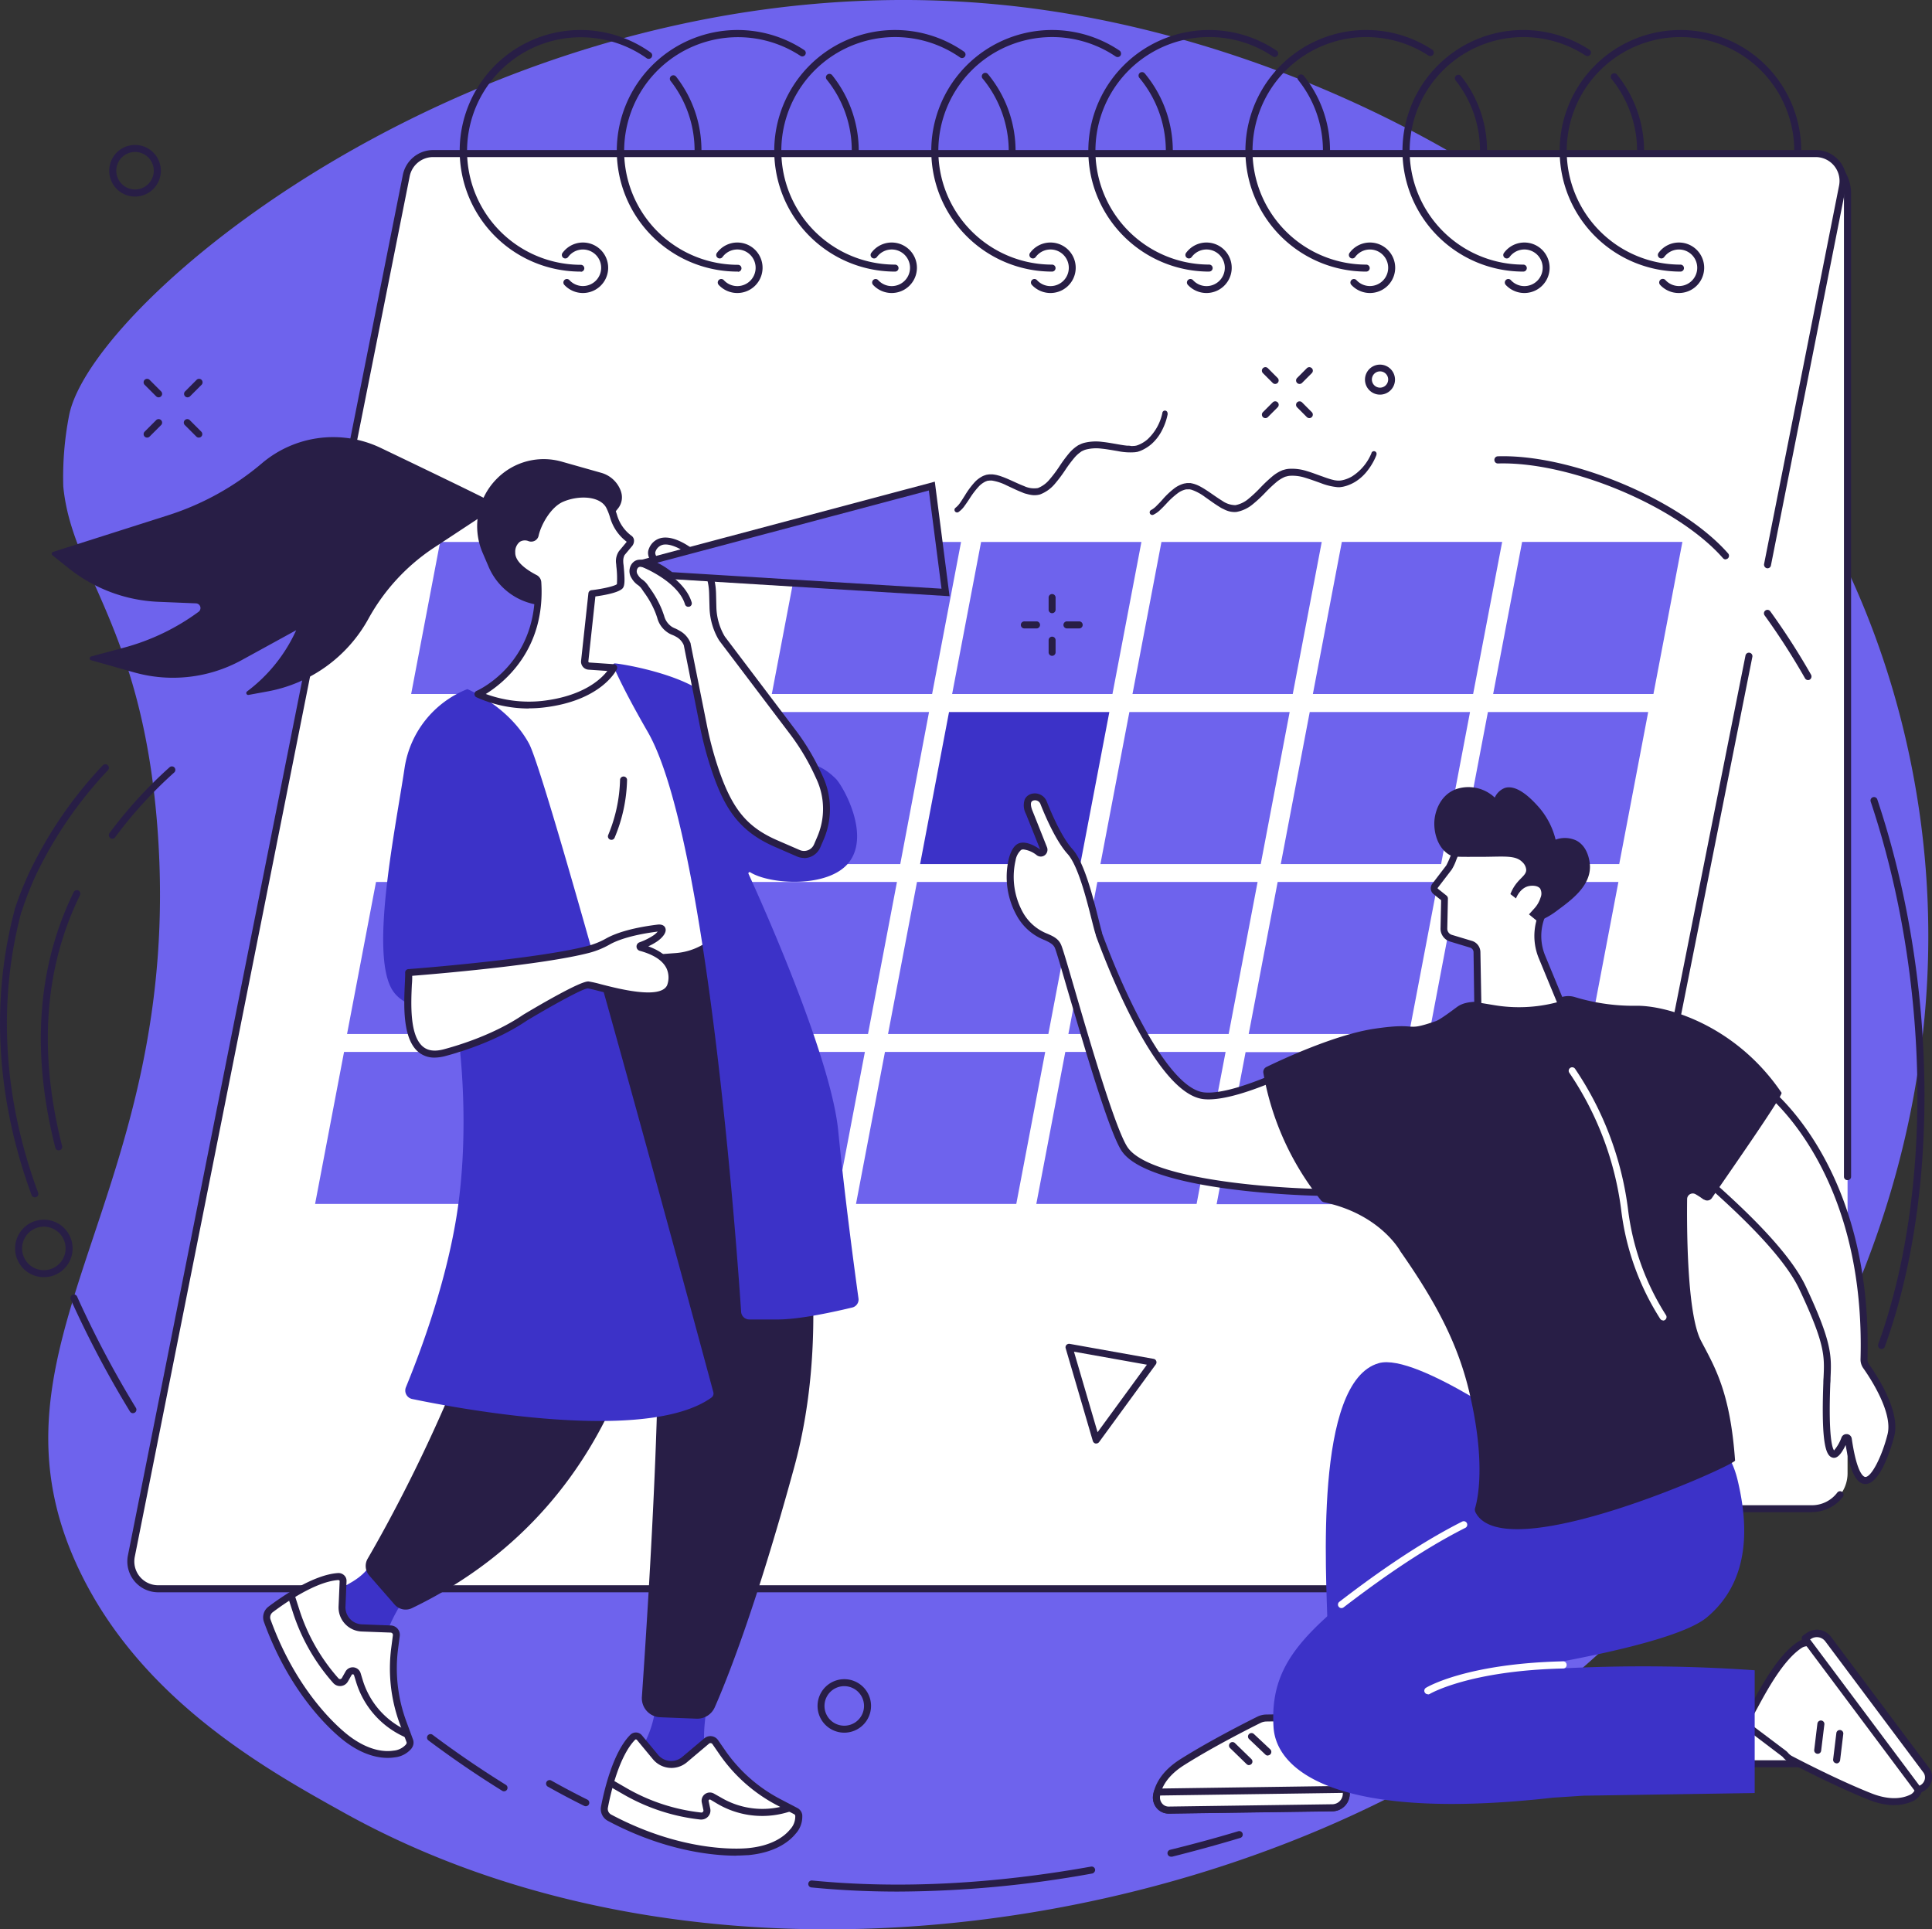 <svg xmlns="http://www.w3.org/2000/svg" viewBox="0 0 515.05 514.31"><rect x="0" y="0" width="515.05" height="514.31" fill="#333333" stroke="none"/><defs><style>.cls-1{fill:#6e63ed;}.cls-2{fill:#fff;}.cls-3{fill:#281e46;}.cls-4{fill:#b8a6ff;}.cls-5{fill:#3c32c8;}</style></defs><title>Element 80</title><g id="Ebene_2" data-name="Ebene 2"><g id="Ebene_1-2" data-name="Ebene 1"><path class="cls-1" d="M21.12,418.54C37.64,453.16,71,471.71,91.68,483.21c89.41,49.71,211.75,35.48,293.32-12,80.51-46.86,151.14-157,122.62-276C479,75.85,364.93,15.13,278.43,2.68c-137.36-19.77-253.5,75.21-260,108a86,86,0,0,0-1.56,19c2.28,23.59,21.08,37.48,25.12,91.24C49.38,319.8-7.86,357.8,21.12,418.54"/><path class="cls-2" d="M420,402.19h63.09a9.45,9.45,0,0,0,9.45-9.46V51.57A10.54,10.54,0,0,0,482,41H322.11L420,402.19"/><path class="cls-3" d="M492.5,314.6a.92.92,0,0,1-.92-.92V51.57A9.63,9.63,0,0,0,482,42H322.11a.93.93,0,0,1,0-1.86H482a11.49,11.49,0,0,1,11.48,11.48V313.68a.93.93,0,0,1-.94.92"/><path class="cls-2" d="M420,402.19h63.09a9.46,9.46,0,0,0,7.51-3.71L420,402.19"/><path class="cls-3" d="M483,403.12H420a.93.93,0,0,1,0-1.86H483a8.47,8.47,0,0,0,6.78-3.35A.93.93,0,0,1,491.3,399a10.32,10.32,0,0,1-8.26,4.08"/><path class="cls-2" d="M466.25,174.94,417.92,417.67a7.29,7.29,0,0,1-7.15,5.87H42.17a7.29,7.29,0,0,1-7.15-8.7l73.29-368a7.28,7.28,0,0,1,7.15-5.88h368.6a7.29,7.29,0,0,1,7.14,8.7l-20,100.93-4.93,24.39"/><path class="cls-3" d="M410.76,424.47H42.17a8.23,8.23,0,0,1-8.07-9.82l73.29-368A8.25,8.25,0,0,1,115.45,40h368.6a8.2,8.2,0,0,1,8.06,9.82l-20,100.92a.93.93,0,0,1-1.1.74,1,1,0,0,1-.73-1.1l20-100.92a6.36,6.36,0,0,0-6.24-7.59H115.45A6.37,6.37,0,0,0,109.22,47L35.93,415a6.35,6.35,0,0,0,6.24,7.59H410.76a6.36,6.36,0,0,0,6.24-5.12l48.33-242.73a.93.93,0,0,1,1.83.36L418.83,417.85a8.24,8.24,0,0,1-8.07,6.62"/><path class="cls-1" d="M92.52,275.64l7.72-40.53H143l-7.72,40.53H92.52"/><path class="cls-2" d="M140.6,275.64l7.71-40.53h42.74l-7.72,40.53H140.6"/><path class="cls-1" d="M188.67,275.64l7.71-40.53h42.74l-7.72,40.53H188.67"/><path class="cls-1" d="M236.74,275.64l7.72-40.53h42.73l-7.71,40.53H236.74"/><path class="cls-1" d="M284.82,275.64l7.72-40.53h42.72l-7.71,40.53H284.82"/><path class="cls-1" d="M332.89,275.64l7.72-40.53h42.73l-7.72,40.53H332.89"/><path class="cls-1" d="M381,275.64l7.71-40.53h42.74l-7.72,40.53H381"/><path class="cls-1" d="M84,320.94l7.72-40.52h42.73l-7.71,40.52H84"/><path class="cls-4" d="M132.05,320.94l7.71-40.52H182.5l-7.72,40.52H132.05"/><path class="cls-1" d="M180.12,320.94l7.72-40.52h42.73l-7.72,40.52H180.12"/><path class="cls-1" d="M228.2,320.94l7.72-40.52h42.72l-7.71,40.52H228.2"/><path class="cls-1" d="M276.27,320.94,284,280.42h42.73L319,320.94H276.27"/><path class="cls-1" d="M324.34,321l7.72-40.53H374.8L367.08,321H324.34"/><path class="cls-4" d="M372.42,321l7.71-40.53h42.74L415.15,321H372.42"/><path class="cls-1" d="M109.61,185l7.72-40.53h42.73L152.35,185H109.61"/><path class="cls-2" d="M157.71,185l7.72-40.53h42.73L200.44,185H157.71"/><path class="cls-1" d="M205.76,185l7.72-40.53h42.73L248.49,185H205.76"/><path class="cls-1" d="M253.83,185l7.72-40.53h42.74L296.57,185H253.83"/><path class="cls-1" d="M301.91,185l7.72-40.53h42.73L344.64,185H301.91"/><path class="cls-1" d="M350,185l7.72-40.54h42.74L392.72,185H350"/><path class="cls-1" d="M398.06,185l7.72-40.54h42.73L440.79,185H398.06"/><path class="cls-2" d="M101.07,230.34l7.72-40.53h42.72l-7.71,40.53H101.07"/><path class="cls-2" d="M149.14,230.34l7.72-40.53h42.73l-7.72,40.53H149.14"/><path class="cls-1" d="M197.22,230.34l7.71-40.53h42.74L240,230.34H197.22"/><path class="cls-5" d="M245.29,230.34,253,189.81h42.74L288,230.34H245.29"/><path class="cls-1" d="M293.36,230.34l7.72-40.53h42.73l-7.71,40.53H293.36"/><path class="cls-1" d="M388.94,230.34l7.72-40.53h42.73l-7.72,40.53H388.94"/><path class="cls-1" d="M341.44,230.34l7.72-40.53h42.73l-7.71,40.53H341.44"/><path class="cls-3" d="M186.09,41.14a.93.93,0,0,1-.92-.93,30.07,30.07,0,0,0-6.4-18.64.93.93,0,0,1,1.47-1.14A31.86,31.86,0,0,1,187,40.21a.94.94,0,0,1-.94.93"/><path class="cls-3" d="M154.84,72.4A32.2,32.2,0,1,1,173.47,14a.93.93,0,0,1-1.08,1.52,30.33,30.33,0,1,0-17.55,55.07.93.93,0,0,1,0,1.86"/><path class="cls-3" d="M228,41.14a.93.93,0,0,1-.93-.93,30,30,0,0,0-6.68-19,.93.93,0,0,1,1.45-1.17,32.31,32.31,0,0,1,7.09,20.16.93.93,0,0,1-.93.93"/><path class="cls-3" d="M196.71,72.4a32.2,32.2,0,1,1,17.77-59,.93.93,0,0,1-1,1.55,30.34,30.34,0,1,0-16.74,55.64.93.93,0,0,1,0,1.86"/><path class="cls-3" d="M269.85,41.14a.93.93,0,0,1-.93-.93A30.46,30.46,0,0,0,262,21a.93.93,0,1,1,1.43-1.18,32.2,32.2,0,0,1,7.31,20.43.93.93,0,0,1-.93.93"/><path class="cls-3" d="M238.59,72.4A32.2,32.2,0,1,1,257,13.77a.94.94,0,0,1,.23,1.3.92.92,0,0,1-1.29.24,30.33,30.33,0,1,0-17.33,55.23.93.93,0,1,1,0,1.86"/><path class="cls-3" d="M311.73,41.13a.93.93,0,0,1-.93-.93,30.39,30.39,0,0,0-7.06-19.45.93.93,0,1,1,1.43-1.19,32.23,32.23,0,0,1,7.49,20.64.93.93,0,0,1-.93.93"/><path class="cls-3" d="M280.47,72.4a32.2,32.2,0,1,1,18-58.9,1,1,0,0,1,.25,1.3.93.93,0,0,1-1.3.25,30.33,30.33,0,1,0-16.95,55.49.93.93,0,1,1,0,1.86"/><path class="cls-3" d="M353.6,41.13a.92.92,0,0,1-.92-.92,30,30,0,0,0-6.57-18.85.93.93,0,1,1,1.46-1.16,31.85,31.85,0,0,1,7,20,.93.93,0,0,1-.94.92"/><path class="cls-3" d="M322.35,72.4a32.2,32.2,0,1,1,17.94-58.93A.93.93,0,1,1,339.24,15a30.33,30.33,0,1,0-16.89,55.53.93.93,0,1,1,0,1.86"/><path class="cls-3" d="M395.48,41.13a.93.93,0,0,1-.93-.92,30,30,0,0,0-6.5-18.77.93.93,0,0,1,.16-1.31.92.92,0,0,1,1.3.16,31.83,31.83,0,0,1,6.91,19.92.93.93,0,0,1-.94.92"/><path class="cls-3" d="M364.22,72.4a32.2,32.2,0,1,1,17.6-59.16.93.93,0,0,1,.26,1.28.91.91,0,0,1-1.28.28,30.33,30.33,0,1,0-16.58,55.74.93.93,0,1,1,0,1.86"/><path class="cls-3" d="M437.36,41.14a.93.93,0,0,1-.93-.93,30.37,30.37,0,0,0-6.82-19.16.93.93,0,0,1,1.45-1.18,32.31,32.31,0,0,1,7.23,20.34.93.93,0,0,1-.93.93"/><path class="cls-3" d="M406.1,72.4a32.2,32.2,0,1,1,17.53-59.2.93.93,0,1,1-1,1.56A30.33,30.33,0,1,0,406.1,70.54a.93.93,0,1,1,0,1.86"/><path class="cls-3" d="M448,72.4a32.2,32.2,0,1,1,32.19-32.2.93.93,0,0,1-1.86,0A30.33,30.33,0,1,0,448,70.54a.93.93,0,1,1,0,1.86"/><path class="cls-3" d="M155.44,78.11a6.76,6.76,0,0,1-5-2.17.93.93,0,0,1,.06-1.32.92.92,0,0,1,1.31.06,4.87,4.87,0,1,0-.35-6.17.93.93,0,0,1-1.3.21.94.94,0,0,1-.2-1.3,6.73,6.73,0,1,1,5.44,10.69"/><path class="cls-3" d="M196.59,78.11a6.77,6.77,0,0,1-5-2.17.94.94,0,0,1,.06-1.32.92.92,0,0,1,1.31.06,4.88,4.88,0,1,0-.34-6.17.93.93,0,0,1-1.3.21.92.92,0,0,1-.2-1.3,6.73,6.73,0,1,1,5.43,10.69"/><path class="cls-3" d="M237.75,78.11a6.76,6.76,0,0,1-5-2.17.93.93,0,1,1,1.37-1.26,4.88,4.88,0,1,0-.34-6.17.93.93,0,1,1-1.51-1.09,6.73,6.73,0,1,1,5.44,10.69"/><path class="cls-3" d="M280.08,78.11a6.76,6.76,0,0,1-5-2.17.94.94,0,0,1,.06-1.32.92.92,0,0,1,1.31.06,4.88,4.88,0,1,0-.34-6.17.93.93,0,1,1-1.51-1.09,6.73,6.73,0,1,1,5.44,10.69"/><path class="cls-3" d="M321.67,78.11a6.76,6.76,0,0,1-5-2.17.93.93,0,0,1,.06-1.32.92.92,0,0,1,1.31.06,4.88,4.88,0,1,0-.34-6.17.93.93,0,0,1-1.51-1.09,6.73,6.73,0,1,1,5.44,10.69"/><path class="cls-3" d="M365.25,78.11a6.76,6.76,0,0,1-5-2.17.93.93,0,1,1,1.37-1.26,4.87,4.87,0,1,0-.35-6.17.93.93,0,0,1-1.3.21.94.94,0,0,1-.2-1.3,6.73,6.73,0,1,1,5.44,10.69"/><path class="cls-3" d="M406.41,78.11a6.78,6.78,0,0,1-5-2.17.94.94,0,0,1,.06-1.32.92.92,0,0,1,1.31.06,4.88,4.88,0,1,0-.34-6.17.93.93,0,0,1-1.3.21.92.92,0,0,1-.2-1.3,6.73,6.73,0,1,1,5.44,10.69"/><path class="cls-3" d="M447.56,78.11a6.73,6.73,0,0,1-5-2.18A.93.93,0,1,1,444,74.67a4.87,4.87,0,1,0-.34-6.16.93.93,0,0,1-1.51-1.1,6.73,6.73,0,1,1,5.44,10.7"/><path class="cls-5" d="M189,452.39s-3.27,13.3.51,19.44l1.08,2.55-21.78-4.85,1.46-2.22a27.94,27.94,0,0,0,4.56-13L189,452.39"/><path class="cls-2" d="M190.67,464.41l1.93,2.8a41.76,41.76,0,0,0,14.93,13.2l4.59,2.4a1.5,1.5,0,0,1,.79,1.15l0,.25c.32,2.77-3.53,8.51-13.6,9.4-6.23.54-20.52-.38-36.83-9.05a2.67,2.67,0,0,1-1.37-2.85c.8-4.18,3.1-14.1,7.53-18.6a1.17,1.17,0,0,1,1.75.06l4.31,5.19a5.47,5.47,0,0,0,7.72.71l5.93-5a1.56,1.56,0,0,1,2.29.31"/><path class="cls-3" d="M169.53,463.68a.27.27,0,0,0-.2.08c-4.26,4.34-6.51,14.12-7.27,18.12a1.72,1.72,0,0,0,.89,1.85c18.64,9.91,33.52,9.2,36.31,8.95,6.83-.6,10.06-3.39,11.37-5a5,5,0,0,0,1.38-3.37l0-.24a.57.57,0,0,0-.29-.44l-4.59-2.4a42.8,42.8,0,0,1-15.27-13.49l-1.93-2.8a.6.6,0,0,0-.43-.26.56.56,0,0,0-.49.14l-5.93,5a6.41,6.41,0,0,1-9-.83l-4.31-5.2a.21.21,0,0,0-.17-.08Zm26.77,31c-6,0-18.91-1.13-34.23-9.27a3.57,3.57,0,0,1-1.84-3.84c.8-4.18,3.15-14.39,7.77-19.08a2.13,2.13,0,0,1,1.61-.65,2.1,2.1,0,0,1,1.52.76l4.31,5.2a4.55,4.55,0,0,0,6.41.58l5.94-5a2.53,2.53,0,0,1,1.93-.55,2.48,2.48,0,0,1,1.71,1.05l1.94,2.8A40.78,40.78,0,0,0,208,479.58l4.59,2.4a2.45,2.45,0,0,1,1.29,1.87l0,.25a6.73,6.73,0,0,1-1.79,4.75c-1.5,1.84-5.13,5-12.65,5.69-.57,0-1.63.11-3.12.11"/><path class="cls-3" d="M187,485.05l-.26,0A52.44,52.44,0,0,1,166,478.22l-3.56-2.05a1,1,0,0,1-.35-1.28.93.93,0,0,1,1.28-.34l3.56,2.06a50.84,50.84,0,0,0,20,6.57.51.51,0,0,0,.46-.18.53.53,0,0,0,.13-.49l-.43-2a2.2,2.2,0,0,1,3.28-2.36l1.78,1A21.72,21.72,0,0,0,209,481.44l1.12-.32a.93.93,0,1,1,.51,1.79l-1.12.32a23.62,23.62,0,0,1-18.31-2.41l-1.78-1.06a.34.34,0,0,0-.37,0,.35.35,0,0,0-.14.36l.43,2a2.37,2.37,0,0,1-.57,2.13,2.43,2.43,0,0,1-1.79.8"/><path class="cls-5" d="M111.09,421.74s-8.8,10.51-8.59,17.73l-.3,2.77L85.81,425.7l2.45-.85c3.94-2.4,8-3.74,10.46-7.67l12.37,4.56"/><path class="cls-2" d="M105.64,436l-.43,3.37a41.5,41.5,0,0,0,2.22,19.81l1.79,4.85a1.48,1.48,0,0,1-.18,1.38l-.15.2c-1.61,2.28-8.32,4-16.39-2.14-5-3.77-15-14-21.25-31.41a2.65,2.65,0,0,1,.89-3c3.4-2.56,11.75-8.38,18.06-8.76a1.19,1.19,0,0,1,1.26,1.22l-.29,6.75a5.47,5.47,0,0,0,5.26,5.7l7.73.29a1.56,1.56,0,0,1,1.48,1.77"/><path class="cls-3" d="M105.64,436h0Zm-15.37-14.8h0c-6.07.36-14.29,6.12-17.55,8.57a1.73,1.73,0,0,0-.58,2c7.19,19.85,18.71,29.3,20.95,31,5.47,4.14,9.73,4.23,11.78,3.91a5,5,0,0,0,3.29-1.57l.14-.2a.54.54,0,0,0,.07-.52l-1.79-4.85a42.68,42.68,0,0,1-2.28-20.25l.44-3.37a.67.67,0,0,0-.14-.49.64.64,0,0,0-.46-.22l-7.73-.29a6.42,6.42,0,0,1-6.15-6.68l.29-6.75a.24.24,0,0,0-.07-.17A.26.26,0,0,0,90.27,421.24Zm13.08,47.41c-2.63,0-6.65-.79-11.41-4.4-2.31-1.74-14.2-11.49-21.57-31.83a3.57,3.57,0,0,1,1.21-4.09c3.39-2.56,12-8.56,18.56-8.95a2.15,2.15,0,0,1,1.62.61,2,2,0,0,1,.62,1.58l-.28,6.75a4.54,4.54,0,0,0,4.36,4.73l7.74.3a2.49,2.49,0,0,1,2.37,2.8l-.44,3.38a40.76,40.76,0,0,0,2.18,19.36l1.79,4.86a2.45,2.45,0,0,1-.3,2.24l-.14.21a6.74,6.74,0,0,1-4.53,2.32,11.1,11.1,0,0,1-1.78.13"/><path class="cls-3" d="M108.45,463.23a.86.86,0,0,1-.41-.1l-1.05-.51a23.59,23.59,0,0,1-12-14.06l-.61-2a.35.35,0,0,0-.63-.07l-1,1.76a2.42,2.42,0,0,1-3.91.4,52.69,52.69,0,0,1-10.79-18.93l-1.27-3.93a.94.94,0,0,1,.61-1.17.93.93,0,0,1,1.17.6l1.26,3.93a50.9,50.9,0,0,0,10.42,18.27.55.55,0,0,0,.47.18.56.56,0,0,0,.42-.27l1-1.77a2.2,2.2,0,0,1,4,.44l.61,2a21.69,21.69,0,0,0,11,12.95l1,.52a.92.92,0,0,1-.41,1.76"/><path class="cls-3" d="M137.47,254.59l57.59-3.78s34.46,75.2,16.66,140.35c-10.35,37.85-18.1,57-21.19,64a5.1,5.1,0,0,1-4.85,3l-9.68-.38a5.08,5.08,0,0,1-4.88-5.43c1.54-22.16,7.13-107.58,2.56-117.08,0,0-2.16,63.7-63.85,93.42a3.89,3.89,0,0,1-4.63-.95L98.44,420a3.88,3.88,0,0,1-.42-4.5c9-15.45,57.58-102.57,39.45-160.9"/><path class="cls-2" d="M120.07,189.43a32,32,0,0,1,13.09-5.89l8.27-2.62a59,59,0,0,1,45.4,4.06L213,224.13a3.81,3.81,0,0,1-2.85,5.91L199,231a3.73,3.73,0,0,0-3.39,4.18,16.88,16.88,0,0,1-15.52,18.89L109,259.27s-.22-66.4,11.11-69.84"/><path class="cls-3" d="M163,223.88a.91.91,0,0,1-.39-.08.93.93,0,0,1-.46-1.23,40.72,40.72,0,0,0,3.15-14.73.94.94,0,0,1,1.87,0,42,42,0,0,1-3.33,15.5.92.92,0,0,1-.84.54"/><path class="cls-5" d="M124.59,183.7a26.94,26.94,0,0,0-16.73,21c-2.42,16.19-9.16,48.56-3.5,58.82,4,7.21,16.19,4.85,17.53,11.06.66,3,3.54,26.77-.2,49.77C118.51,344,111,363,108.22,369.79a2.31,2.31,0,0,0,1.66,3.15c12.33,2.57,62.46,12,79.76-.36a1.35,1.35,0,0,0,.53-1.45c-3.46-12.87-44-163.31-49.12-172.86-5.4-10-16.46-14.57-16.46-14.57"/><path class="cls-5" d="M163.48,177.48a.46.46,0,0,1,.46-.63c3.45.32,19,3.25,24.92,8.94,23.87,22.86,25.89,13.76,34,21.85,1.73,1.72,9.31,14.77,3.45,22.26-5.44,6.93-21.11,5.89-26.29,2.64a.32.32,0,0,0-.47.4c3.47,7.61,22,48.8,23.92,68.58,1.79,18.2,4.53,38.35,5.39,44.59a2.19,2.19,0,0,1-1.65,2.44c-4.17,1-14.15,3.28-20.23,3.19l-7.2,0a2.18,2.18,0,0,1-2.2-2c-1.1-16.48-9-127-24.89-154.62-6.34-11-8.6-16.23-9.19-17.62"/><path class="cls-2" d="M175.37,247.37c2.1-.26,1.12,1.49-.63,2.73a18.36,18.36,0,0,1-4,2,.26.26,0,0,0,0,.49c11.27,3.07,7.85,10.51,7.85,10.51-2.73,5.62-19.34-.3-21.85-.52-1.95-.17-16.79,8.7-16.79,8.7-6.84,4.66-15.45,7.77-21.53,9.37-12.46,3.27-9.38-16.37-9.53-21.36,0,0,34.2-2.59,48-6.2a21.91,21.91,0,0,0,5.16-2.12c1.88-1.06,5.78-2.65,13.3-3.58"/><path class="cls-3" d="M175.37,247.37Zm-65.48,12.76c0,.66,0,1.44-.09,2.3-.23,5.12-.63,13.69,3,16.62,1.33,1.07,3.12,1.29,5.46.68,3.76-1,13.36-3.87,21.25-9.24,4.52-2.7,15.07-8.86,17.3-8.86h.09a29.87,29.87,0,0,1,3.27.74c4.74,1.22,15.83,4.08,17.66.31a5.87,5.87,0,0,0-.12-4.49c-1-2.11-3.4-3.7-7.14-4.72a1.19,1.19,0,0,1-.09-2.27,17.17,17.17,0,0,0,3.74-1.86,5.86,5.86,0,0,0,1.12-1c-7.5.94-11.24,2.55-12.8,3.44a22.8,22.8,0,0,1-5.39,2.21C144.52,257.28,115.39,259.7,109.89,260.13Zm6,21.8a6.58,6.58,0,0,1-4.29-1.44c-4.36-3.52-3.93-12.67-3.68-18.15.06-1.25.11-2.33.09-3a.93.93,0,0,1,.85-1c.35,0,34.28-2.63,47.79-6.17a20.68,20.68,0,0,0,4.94-2c2.07-1.16,6.12-2.75,13.64-3.68,1.49-.19,2,.49,2.14.9.46,1.16-.79,2.58-2.1,3.51a15.67,15.67,0,0,1-2.45,1.37c3.3,1.2,5.5,2.94,6.56,5.2a7.66,7.66,0,0,1,.11,6c-2.51,5.16-13.34,2.37-19.81.71-1.36-.35-2.53-.65-3-.69-1.24,0-9.23,4.39-16.23,8.58-8.08,5.5-17.92,8.44-21.77,9.46a11.39,11.39,0,0,1-2.82.4"/><path class="cls-2" d="M180.61,168.89a5.45,5.45,0,0,1,2.58,2.89l4.31,21.63a94.08,94.08,0,0,0,3.3,12.27c3.41,9.86,7.27,15.38,16.11,19.21l5.93,2.58a3.79,3.79,0,0,0,5-2l.87-2a19.75,19.75,0,0,0-.22-16.21l-.57-1.22a60.53,60.53,0,0,0-6.57-10.92l-18.82-24.87c-.11-.16-.21-.32-.3-.47a17.05,17.05,0,0,1-2.16-7.88l-.1-3.65c-.11-4.41-1.47-7.57-5.36-10.82-1.31-1.09-8.38-6.16-10.73-.84-.9,2,2.15,3.82,1.22,4.82-.72.76-4.3-2.84-5.94-.51a2.51,2.51,0,0,0,0,2.73c.86,1.52,1.76,1.45,2.68,2.83a30.19,30.19,0,0,1,3.63,6.25c1.13,2.86.77,3.26,3,5.1.41.34,1.58.71,2.11,1"/><path class="cls-3" d="M181.11,168.11a6.31,6.31,0,0,1,3,3.39.3.3,0,0,1,0,.1l4.32,21.62a93.43,93.43,0,0,0,3.26,12.15c3.63,10.47,7.56,15.18,15.61,18.67l5.92,2.57a2.89,2.89,0,0,0,3.78-1.49l.86-2a18.85,18.85,0,0,0-.2-15.44l-.57-1.23a59.58,59.58,0,0,0-6.47-10.75l-18.83-24.87c-.15-.22-.25-.4-.36-.58a17.94,17.94,0,0,1-2.28-8.31l-.1-3.65c-.11-4.36-1.52-7.2-5-10.12-1.13-.95-4.92-3.51-7.37-2.94a2.78,2.78,0,0,0-1.91,1.75c-.26.59.1,1.22.69,2.11s1.29,2,.36,3c-.73.78-1.8.27-2.84-.23-1.65-.8-2.53-1.06-3-.37a1.53,1.53,0,0,0,.07,1.73,3.7,3.7,0,0,0,1.15,1.25,5.82,5.82,0,0,1,1.5,1.52c.16.24.33.49.53.77a27.13,27.13,0,0,1,3.19,5.66c.27.69.46,1.25.62,1.7a5,5,0,0,0,2.12,3,5.74,5.74,0,0,0,.89.43A8.37,8.37,0,0,1,181.11,168.11Zm33.25,60.6a4.81,4.81,0,0,1-1.89-.39l-5.92-2.58c-9.63-4.17-13.39-10.4-16.63-19.76a95.52,95.52,0,0,1-3.33-12.39L182.29,172a4.58,4.58,0,0,0-2.18-2.33,7.1,7.1,0,0,0-.86-.41,5.85,5.85,0,0,1-1.33-.7,6.77,6.77,0,0,1-2.71-3.86c-.14-.44-.33-1-.58-1.61a24.52,24.52,0,0,0-3-5.28l-.54-.8a4,4,0,0,0-1.08-1.08,5.54,5.54,0,0,1-1.64-1.82,3.37,3.37,0,0,1,0-3.72c1.49-2.1,3.92-.93,5.36-.23l.19.09-.08-.13c-.61-.92-1.52-2.32-.83-3.88a4.54,4.54,0,0,1,3.18-2.81c3.87-.91,8.79,3.14,9,3.31,3.92,3.27,5.57,6.61,5.7,11.51l.09,3.66a16.22,16.22,0,0,0,2.05,7.44c.08.14.16.28.25.41l18.79,24.83a61.44,61.44,0,0,1,6.68,11.08l.57,1.23a20.7,20.7,0,0,1,.22,17l-.86,2a4.74,4.74,0,0,1-4.34,2.85"/><path class="cls-3" d="M183.5,161.76a.93.93,0,0,1-.89-.66c-1.81-6.09-11.45-10-11.55-10a.93.93,0,0,1,.69-1.73c.43.17,10.57,4.25,12.64,11.2a.93.93,0,0,1-.62,1.16,1.24,1.24,0,0,1-.27,0"/><path class="cls-1" d="M172.58,149.76l75.8-20.18L252,157.93l-73.16-4.49-.94-.67a28.18,28.18,0,0,0-5.36-3"/><path class="cls-3" d="M179.2,152.52,251,156.93l-3.38-26.18L175.22,150a20.66,20.66,0,0,1,3.26,2Zm73.9,6.41-74.54-4.58-1.15-.81a19.83,19.83,0,0,0-3.59-2.13l-1.65-.81L170,149.5l79.21-21.1,3.93,30.53"/><path class="cls-3" d="M165.56,131.05a7.79,7.79,0,0,0-5.25-5l-10.6-3a17.55,17.55,0,0,0-17,4.31l-.1.1a17.86,17.86,0,0,0-3.7,5.23c-3.83-1.95-16.52-8.07-27.38-13.27a29.36,29.36,0,0,0-31.69,4.07,72.85,72.85,0,0,1-25,13.86l-30.7,9.78a.52.52,0,0,0-.16.9l4.36,3.47a41,41,0,0,0,23.91,8.93l10,.41a1.25,1.25,0,0,1,.68,2.26,59.65,59.65,0,0,1-19.81,9.53L24.29,175a.52.52,0,0,0,0,1l11.47,3.24A38.08,38.08,0,0,0,64.38,176l14.58-8a42.08,42.08,0,0,1-13.11,16.33.52.52,0,0,0,.41.92l5.11-.94A38.59,38.59,0,0,0,98.19,165a53.75,53.75,0,0,1,17.51-19l11.61-7.65a17.89,17.89,0,0,0,1.35,9l1.59,3.71A17,17,0,0,0,144,161.31l20.75-25.76a4.74,4.74,0,0,0,.8-4.5"/><path class="cls-2" d="M141.26,143.28a1.09,1.09,0,0,0,1.44-.79c.67-3.08,3.4-8.13,7.11-9.71,4.75-2,10.72-1.52,12.64,2,1.68,3.09,1,5.26,5.36,8.87.42.35.24,1.05-.13,1.45l-1.94,2.31a4,4,0,0,0-.55,2.34c.15,1.88.62,5.86.06,6.48-1.07,1.21-7.42,1.95-7.42,1.95l-2,18a1.21,1.21,0,0,0,1.12,1.34l6.57.46s-3.83,8-19,9.71a33.77,33.77,0,0,1-17.2-2.67s17.45-7.67,16-30a1.37,1.37,0,0,0-.76-1.14c-1.69-.85-6.28-3.39-6.17-6.83.11-3.64,2.66-4.65,4.8-3.86"/><path class="cls-3" d="M129.51,185a33.49,33.49,0,0,0,14.94,1.86c10.91-1.22,15.73-5.76,17.46-8l-5-.34a2.14,2.14,0,0,1-2-2.37l1.95-18a.93.93,0,0,1,.82-.82c3.09-.36,6.18-1.1,6.78-1.6a25.55,25.55,0,0,0-.16-4.82c0-.38-.07-.72-.09-1a4.74,4.74,0,0,1,.81-3l1.9-2.28a.65.65,0,0,0,.14-.22,12.34,12.34,0,0,1-4.44-6.53,15.84,15.84,0,0,0-1-2.53c-1.71-3.15-7.31-3.37-11.46-1.61-3.32,1.41-5.94,6.17-6.57,9.06a2,2,0,0,1-1,1.34,2.06,2.06,0,0,1-1.68.12,2.57,2.57,0,0,0-2.34.18,3.36,3.36,0,0,0-1.21,2.84c-.09,2.79,3.93,5.1,5.66,6a2.3,2.3,0,0,1,1.28,1.92C145.48,173.4,134,182.22,129.51,185ZM141,188.87a34,34,0,0,1-14-3,.93.93,0,0,1-.51-.86.91.91,0,0,1,.55-.83c.69-.3,16.83-7.71,15.49-29.06a.45.45,0,0,0-.25-.37c-2.55-1.27-6.81-4-6.69-7.69a5,5,0,0,1,2-4.32,4.37,4.37,0,0,1,4-.39.17.17,0,0,0,.14,0,.12.12,0,0,0,.07-.1c.7-3.26,3.54-8.63,7.66-10.38,4.88-2.08,11.56-1.74,13.83,2.44a17.4,17.4,0,0,1,1.16,2.82,10.53,10.53,0,0,0,4,5.77,1.6,1.6,0,0,1,.57,1.15,2.24,2.24,0,0,1-.62,1.65l-1.9,2.27a3.5,3.5,0,0,0-.35,1.68q0,.44.09,1c.35,3.77.38,5.46-.25,6.18-1.07,1.2-5.2,1.89-7.27,2.17l-1.87,17.3a.29.29,0,0,0,.06.21.32.32,0,0,0,.2.1l6.56.45a.94.94,0,0,1,.78,1.33c-.17.35-4.23,8.51-19.75,10.24a33.93,33.93,0,0,1-3.7.2"/><path class="cls-2" d="M461.37,470.18h19.69L474,456.3l-15.66,1.38,3.06,12.5"/><path class="cls-3" d="M462.1,469.24h17.45l-6.12-12-13.95,1.22Zm19,1.86h-19.7a.92.92,0,0,1-.9-.71l-3.06-12.5a.94.94,0,0,1,.15-.76.89.89,0,0,1,.67-.39l15.66-1.37a1,1,0,0,1,.92.5l7.08,13.88a.92.92,0,0,1-.82,1.35"/><path class="cls-2" d="M475.54,467.46l-8.71-6.6a2.55,2.55,0,0,1-.64-3.36c1.92-3.09,7.24-14.71,13.47-18.92a3.75,3.75,0,0,1,5.12.74l26.2,35a3.32,3.32,0,0,1-1.34,4.92c-2.28,1.1-5.89,1.73-11.12-.35-8.46-3.37-18.11-8.34-21.14-9.92a4.64,4.64,0,0,1-1.39-1.1,2.68,2.68,0,0,0-.45-.44"/><path class="cls-3" d="M476.1,466.72a3.74,3.74,0,0,1,.6.58,3.74,3.74,0,0,0,1.12.88c2.79,1.46,12.56,6.5,21.05,9.87,4,1.59,7.59,1.72,10.37.38a2.51,2.51,0,0,0,1.36-1.66,2.26,2.26,0,0,0-.37-1.86l-26.19-35a2.82,2.82,0,0,0-3.86-.53c-4.8,3.24-9.08,11.13-11.63,15.85-.66,1.2-1.17,2.15-1.57,2.79a1.62,1.62,0,0,0,.4,2.13ZM505,481.22a18.51,18.51,0,0,1-6.77-1.43c-8.57-3.42-18.42-8.49-21.23-10a5.48,5.48,0,0,1-1.66-1.32,1.67,1.67,0,0,0-.31-.3l-8.72-6.61a3.48,3.48,0,0,1-.87-4.59c.39-.6.91-1.57,1.52-2.7,2.64-4.87,7-13,12.22-16.51a4.69,4.69,0,0,1,6.4,1l26.19,35a4,4,0,0,1,.68,3.41,4.36,4.36,0,0,1-2.35,2.9,11.62,11.62,0,0,1-5.1,1.11"/><path class="cls-2" d="M511.36,477.06a0,0,0,0,0,.05,0,7.56,7.56,0,0,0,.76-.33,3.3,3.3,0,0,0,1.33-4.91l-26.19-35a3.76,3.76,0,0,0-5.13-.75l-.94.67s0,0,0,0l30.13,40.29"/><path class="cls-3" d="M482.53,437l29.16,39,.07,0a2.47,2.47,0,0,0,1.36-1.65,2.22,2.22,0,0,0-.37-1.86l-26.19-35a2.82,2.82,0,0,0-3.86-.53A.66.66,0,0,0,482.53,437ZM511.41,478a1,1,0,0,1-.8-.38l-30.12-40.29a1,1,0,0,1-.17-.72,1,1,0,0,1,.37-.64c.31-.24.64-.47,1-.69a4.67,4.67,0,0,1,6.39,1l26.2,35a4.1,4.1,0,0,1,.68,3.42,4.34,4.34,0,0,1-2.36,2.89c-.26.13-.54.25-.83.37a1.26,1.26,0,0,1-.33.05"/><path class="cls-3" d="M484.58,467.51h-.12a.92.92,0,0,1-.81-1l.85-7.05a.94.94,0,0,1,1.05-.81.93.93,0,0,1,.81,1l-.86,7.05a.93.93,0,0,1-.92.82"/><path class="cls-3" d="M489.62,470.05h-.12a.94.94,0,0,1-.81-1l.86-7.05a.93.93,0,1,1,1.85.22l-.85,7.05a1,1,0,0,1-.93.82"/><path class="cls-2" d="M337.62,458l14.91-.22a2.6,2.6,0,0,1,2.43,1.67c1.37,3.37,4.18,11.24,3.92,18.76a3.73,3.73,0,0,1-3.61,3.7l-43.73.63a3.31,3.31,0,0,1-3.2-4c.45-2.5,2.07-5.79,6.82-8.8,7.69-4.87,17.39-9.77,20.44-11.29a4.59,4.59,0,0,1,2-.49"/><path class="cls-3" d="M337.63,458.91a3.73,3.73,0,0,0-1.62.4c-2.82,1.4-12.65,6.36-20.35,11.24-3.64,2.3-5.86,5.13-6.4,8.17a2.49,2.49,0,0,0,.55,2.07,2.22,2.22,0,0,0,1.72.8l43.73-.62a2.84,2.84,0,0,0,2.7-2.82c.25-7.42-2.62-15.32-3.86-18.37a1.68,1.68,0,0,0-1.54-1.08h0Zm-26.14,24.55a4.11,4.11,0,0,1-3.11-1.46,4.35,4.35,0,0,1-.95-3.61c.44-2.49,2.06-6.14,7.23-9.42,7.78-4.92,17.68-9.92,20.53-11.34a5.63,5.63,0,0,1,2.42-.58l14.9-.22h.05a3.54,3.54,0,0,1,3.27,2.25c1.28,3.16,4.25,11.36,4,19.14a4.68,4.68,0,0,1-4.53,4.61l-43.74.62h-.06"/><path class="cls-2" d="M308.56,477.72a0,0,0,0,0,0,0c-.08.27-.14.55-.19.81a3.31,3.31,0,0,0,3.2,4l43.73-.63a3.73,3.73,0,0,0,3.61-3.7c0-.39,0-.77,0-1.16,0,0,0,0,0,0l-50.3.73"/><path class="cls-3" d="M309.28,478.64a.31.31,0,0,0,0,.08,2.49,2.49,0,0,0,.55,2.07,2.22,2.22,0,0,0,1.72.8l43.73-.62a2.84,2.84,0,0,0,2.7-2.82v-.21Zm2.21,4.82a4.11,4.11,0,0,1-3.11-1.46,4.35,4.35,0,0,1-.95-3.61,8.55,8.55,0,0,1,.2-.89,1,1,0,0,1,.9-.71h0l50.29-.72h0a1,1,0,0,1,1,1c0,.38,0,.78,0,1.18a4.68,4.68,0,0,1-4.53,4.61l-43.74.62h-.06"/><path class="cls-3" d="M338,468a1,1,0,0,1-.64-.25L333,463.6a.93.93,0,0,1,1.27-1.36l4.38,4.11a.94.94,0,0,1,0,1.32,1,1,0,0,1-.68.29"/><path class="cls-3" d="M333,470.55a1,1,0,0,1-.65-.26L327.93,466a.93.93,0,1,1,1.3-1.33l4.38,4.26a.93.93,0,0,1,0,1.32,1,1,0,0,1-.67.28"/><path class="cls-5" d="M409.69,383.65h0c-.42-.31-31.92-23.14-42.1-20.27-17.41,4.89-14,56.67-13.66,70.36.35,13.33,57.32-27.86,59.27-31.37s-3.39-18.39-3.51-18.71"/><path class="cls-5" d="M354.5,430.28l-.17.15c-10.91,9.75-15.59,17.55-14.82,30,.77,12.2,18.3,25.14,74.46,18.79l8.13-.53,45.68-.71V445.25a426,426,0,0,0-51-.51.93.93,0,0,1-.23-1.85c14.32-2.71,32.76-6.93,38.51-11.76,12.08-10.13,10.8-25.54,8.18-36.52-7.63-32-55.31,1.41-55.64,1.49-.1,0-6.46,3.75-14.85,8.82L354.5,430.28"/><path class="cls-2" d="M380.64,451.64a.92.92,0,0,1-.8-.45.91.91,0,0,1,.32-1.27c.43-.27,10.92-6.45,36.48-7.05a.94.94,0,0,1,1,.91.93.93,0,0,1-.91,1c-25.07.59-35.47,6.72-35.57,6.78a.91.91,0,0,1-.48.13"/><path class="cls-2" d="M357.62,428.68a.94.94,0,0,1-.74-.37.93.93,0,0,1,.18-1.31c8-6.15,20.18-15.05,32.74-21.38a.93.93,0,1,1,.84,1.67c-12.42,6.25-24.47,15.09-32.45,21.19a.94.94,0,0,1-.57.2"/><path class="cls-2" d="M470.73,290.35c6.08,4.81,27.43,26.8,26.19,71.94a3.22,3.22,0,0,0,.57,1.93c2,2.83,8.14,12.19,6.61,18.33-1.76,7.11-8.22,22.7-11.37,1.12a.51.51,0,0,0-1-.12c-.78,1.84-2.06,4.41-3,4.11-2.21-.69-2-12.15-1.75-18.92s1-9.47-6.47-25.44c-4.62-9.83-18.31-22.08-23.74-27,0,0,13.29-26.47,13.94-25.95"/><path class="cls-3" d="M492.22,382.3l.2,0a1.41,1.41,0,0,1,1.24,1.22c1.4,9.61,3.25,10.18,3.6,10.2,1.59.09,4.44-5.36,5.95-11.41,1.42-5.78-4.59-14.91-6.47-17.57a4,4,0,0,1-.74-2.5c1.24-45.51-20.36-66.53-25.16-70.63-1.92,3-8.59,15.88-12.9,24.45,5.76,5.21,18.88,17.12,23.44,26.82,7.06,15,6.89,18.57,6.62,24.46,0,.45,0,.93-.06,1.42-.55,14.36.55,17.29,1,17.88a11.21,11.21,0,0,0,2-3.48A1.41,1.41,0,0,1,492.22,382.3Zm5.08,13.3h-.13c-2.34-.12-4-3.43-5.13-10.39-1.31,2.69-2.4,3.71-3.57,3.34-1.61-.51-3-3.26-2.39-19.84q0-.75.06-1.44c.27-5.79.42-9-6.45-23.57-4.44-9.45-17.55-21.3-23.14-26.36l-.92-.83.33-.63c13.12-26.13,14-26.33,14.54-26.44l.44-.1.38.28c2.86,2.26,27.88,23.52,26.53,72.7a2.23,2.23,0,0,0,.41,1.36c2.56,3.63,8.33,12.74,6.75,19.09-.13.53-3.23,12.83-7.71,12.83"/><path class="cls-2" d="M350.14,282.35s-20,10.71-29.11,9.79c-12.85-1.3-27.06-40.47-28-43.16s-3.77-17.62-7.74-22c-3-3.3-5.83-9.93-7-12.95a2.49,2.49,0,0,0-3-1.52c-1.08.35-1.89,1.38-.8,4.07,1.26,3.12,2.77,6.94,3.82,9.61a.88.88,0,0,1-1.3,1.09c-1.67-1.21-3.77-2.31-5.15-1.54-2.57,1.45-4,11.19.2,18s8.74,5.23,10.13,8.55,12.91,46.37,17.64,53.82c6.81,10.71,50.77,11.92,57.92,11.71s-7.5-35.53-7.5-35.53"/><path class="cls-3" d="M272.82,226.44a1.28,1.28,0,0,0-.61.14,4.79,4.79,0,0,0-1.47,2.79,19.56,19.56,0,0,0,2,13.94,12.82,12.82,0,0,0,6.5,5.61c1.53.67,3,1.32,3.69,3.07.42,1,1.6,5,3.37,11.09,4.07,14,10.9,37.4,14.19,42.59,6.14,9.66,46.3,11.6,57.11,11.29a.69.69,0,0,0,.62-.36c2.2-3.39-3.93-21.6-8.56-33-4.08,2.11-20.44,10.25-28.73,9.41-12.31-1.23-25.14-33.7-28.79-43.63l0-.13c-.26-.72-.61-2.11-1.09-4-1.37-5.43-3.64-14.53-6.46-17.62-3-3.33-5.81-9.72-7.2-13.24a1.55,1.55,0,0,0-1.88-1,.86.86,0,0,0-.58.44c-.12.27-.24.94.35,2.39,1.27,3.15,2.79,7,3.83,9.62a1.83,1.83,0,0,1-.58,2.14,1.77,1.77,0,0,1-2.14,0A7.08,7.08,0,0,0,272.82,226.44Zm82.94,92.4c-11.32,0-50.23-1.78-56.83-12.17-3.43-5.41-10-28.08-14.42-43.07-1.62-5.58-2.91-10-3.29-10.9s-1.23-1.41-2.73-2.09a14.45,14.45,0,0,1-7.33-6.33,21.17,21.17,0,0,1-2.22-15.39c.37-1.39,1.07-3.21,2.36-3.93s3.46-.31,6,1.5c-1.06-2.64-2.54-6.39-3.8-9.5a4.87,4.87,0,0,1-.31-3.87,2.77,2.77,0,0,1,1.69-1.44,3.42,3.42,0,0,1,4.2,2.07c1.08,2.73,3.9,9.44,6.84,12.66,3.13,3.45,5.48,12.83,6.88,18.43.45,1.8.81,3.22,1,3.84l0,.14c7,19,18.29,41.52,27.22,42.42,8.76.88,28.38-9.57,28.58-9.67l.91-.49.39.95c1.28,3.07,12.33,30.15,8.8,35.61a2.56,2.56,0,0,1-2.14,1.21l-1.9,0"/><path class="cls-3" d="M454.2,319.79a22.63,22.63,0,0,0-2.2-1.45,1.5,1.5,0,0,0-2.23,1.29c-.09,7.42-.07,30.59,3.69,37.77s7.79,13.7,9.09,31.94c.08,1.22-61.52,28.9-69.19,13.82a1.54,1.54,0,0,1-.12-1.13c.68-2.23,2.94-12-1.52-30.85-3-12.71-8.69-23.75-18.36-37.55a.75.75,0,0,1-.07-.12c-.46-.8-5.92-9.95-20.26-13a1.53,1.53,0,0,1-.84-.49,74.7,74.7,0,0,1-15.39-34,1.48,1.48,0,0,1,.82-1.59c3.88-1.89,18.33-8.67,28.9-10.21,12.31-1.8,7.43,1,16.23-2,1.22-.41,4.87-3.2,5.71-3.81,5.15-3.76,16.54,1.87,27.39-2.45a6.07,6.07,0,0,1,4-.16,53.69,53.69,0,0,0,15.92,2.32c8.47-.28,27,5.21,39.17,23.18.48.71-14.7,22.39-18.58,28.08a1.5,1.5,0,0,1-2.13.35"/><path class="cls-2" d="M443.38,352a1,1,0,0,1-.8-.45,69.27,69.27,0,0,1-10.4-29.11A83.94,83.94,0,0,0,418.38,286a.93.93,0,0,1,1.5-1.11A86.09,86.09,0,0,1,434,322.26a67.47,67.47,0,0,0,10.15,28.35.94.94,0,0,1-.32,1.28.84.84,0,0,1-.48.14"/><path class="cls-2" d="M394,268.17l-.19-14.37a2.26,2.26,0,0,0-1.6-2.1l-5.35-1.61a2.64,2.64,0,0,1-1.88-2.6l.17-8,0,0-2.33-1.87a1.09,1.09,0,0,1-.19-1.52l3.7-4.84c.72-.94,2.51-6.67,3.66-6.4,0,0,20.88-3.26,25.18,5.92a7.81,7.81,0,0,1-.68,7.55l-1.89,2.86a15,15,0,0,0-2.47,10.07,14.75,14.75,0,0,0,1,3.72l5.29,12.82a40.51,40.51,0,0,1-18,1.08l-4.33-.72"/><path class="cls-3" d="M394.91,267.38l3.56.59a39.9,39.9,0,0,0,16.6-.78l-4.89-11.85a15.55,15.55,0,0,1,1.61-14.65l1.88-2.86a6.9,6.9,0,0,0,.62-6.64c-4-8.46-24-5.43-24.19-5.4H390a17.66,17.66,0,0,0-1.86,3.68,12.89,12.89,0,0,1-1.14,2.36l-3.7,4.83a.17.17,0,0,0,0,.23l2.34,1.87a1,1,0,0,1,.36.76l-.17,8a1.72,1.72,0,0,0,1.22,1.69l5.35,1.61a3.17,3.17,0,0,1,2.26,3Zm10,3a41.41,41.41,0,0,1-6.77-.55l-4.33-.72a.94.94,0,0,1-.78-.91l-.2-14.37a1.31,1.31,0,0,0-.93-1.22L386.58,251a3.59,3.59,0,0,1-2.55-3.5l.16-7.53-2-1.6a2,2,0,0,1-.34-2.81l3.7-4.84a17.87,17.87,0,0,0,.9-1.94c1.28-3,2.16-4.95,3.5-4.83,2-.3,21.62-2.94,26,6.46a8.77,8.77,0,0,1-.74,8.46l-1.89,2.87a13.68,13.68,0,0,0-1.43,12.92l5.29,12.81a1,1,0,0,1,0,.76,1,1,0,0,1-.58.49,41.51,41.51,0,0,1-11.67,1.66"/><path class="cls-3" d="M402.63,238.42a11.36,11.36,0,0,1,.62-1.38c1.58-2.92,3.67-3.57,3.62-5.2a3.09,3.09,0,0,0-1-2c-1.83-1.89-4.76-1.47-10.5-1.43-7.12,0-7.94.11-9.15-.64-3.07-1.9-4.21-6.3-3.75-9.66.13-.94.95-5.93,5.64-7.72a10.23,10.23,0,0,1,10.38,2.23,4.83,4.83,0,0,1,2.74-2.59c3.4-1,7.39,3.37,8.79,4.91a20.54,20.54,0,0,1,4.69,8.89,7.17,7.17,0,0,1,5.55.25c3.51,1.87,3.61,6.57,3.61,7,0,5.19-4.91,8.82-8.63,11.56a20.22,20.22,0,0,1-5.32,3l-2.31-1.89,1.38-1.53a7.62,7.62,0,0,0,1.7-2.92,2.75,2.75,0,0,0-.12-2.45c-.8-.95-2.47-.72-2.71-.69-2.55.34-3.62,3.1-3.71,3.34l-1.49-1.15"/><path class="cls-3" d="M311.32,110.24a15.94,15.94,0,0,1-1.5,4.39,12.46,12.46,0,0,1-2.83,3.73,10.76,10.76,0,0,1-2,1.37,8.7,8.7,0,0,1-1.11.51l-.63.21-.63.1a16.37,16.37,0,0,1-4.64-.3c-1.47-.24-2.9-.51-4.31-.65a11.12,11.12,0,0,0-4,.2,4,4,0,0,0-.9.31l-.41.19-.38.28a8.37,8.37,0,0,0-1.47,1.34,35.38,35.38,0,0,0-2.57,3.44A37.72,37.72,0,0,1,281.2,129a9.6,9.6,0,0,1-3.94,2.81,5.52,5.52,0,0,1-2.61.08c-.42-.06-.79-.19-1.18-.28s-.74-.25-1.1-.4c-1.42-.56-2.75-1.23-4.06-1.83a13.15,13.15,0,0,0-3.91-1.28l-.46,0a2.84,2.84,0,0,0-.42.05l-.22,0-.21.08a4.45,4.45,0,0,0-.42.16,6.3,6.3,0,0,0-1.57,1.12,21.66,21.66,0,0,0-2.59,3.36c-.4.61-.81,1.23-1.27,1.85a6.72,6.72,0,0,1-1.7,1.77.69.69,0,1,1-.78-1.15l0,0a6.14,6.14,0,0,0,1.29-1.44c.4-.58.78-1.2,1.18-1.82a22.24,22.24,0,0,1,2.73-3.67,7.73,7.73,0,0,1,2-1.47,4.07,4.07,0,0,1,.61-.24l.31-.11a3.23,3.23,0,0,1,.33-.06,5.1,5.1,0,0,1,.67-.08l.65,0a11.74,11.74,0,0,1,1.21.19c.38.11.78.2,1.13.34.74.25,1.44.54,2.12.84,1.37.6,2.69,1.25,4,1.75a6.25,6.25,0,0,0,3.71.53,7.68,7.68,0,0,0,3.13-2.32,33.75,33.75,0,0,0,2.58-3.43,37,37,0,0,1,2.69-3.64,10.71,10.71,0,0,1,1.78-1.63l.52-.36.59-.28a5.45,5.45,0,0,1,1.19-.42,12.92,12.92,0,0,1,4.7-.22c1.53.16,3,.45,4.43.69.72.13,1.42.24,2.12.31.35,0,.68,0,1,.07s.67,0,1,0l.46-.07.42-.13a8.61,8.61,0,0,0,.9-.4,8.71,8.71,0,0,0,1.67-1.12,13.33,13.33,0,0,0,4-7.09l0-.05a.69.69,0,0,1,1.36.28"/><path class="cls-3" d="M366.94,121.3a16.38,16.38,0,0,1-2.26,4,12.28,12.28,0,0,1-3.44,3.17,11.24,11.24,0,0,1-2.17,1,10.34,10.34,0,0,1-1.19.31l-.65.09-.64,0a16.36,16.36,0,0,1-4.52-1.1c-1.4-.5-2.76-1-4.12-1.41a11.15,11.15,0,0,0-4-.53,4.4,4.4,0,0,0-.93.16l-.44.11-.43.2a9.58,9.58,0,0,0-1.68,1.06,37.27,37.27,0,0,0-3.14,2.94A35.1,35.1,0,0,1,334,134.4a9.42,9.42,0,0,1-4.36,2.07,5.68,5.68,0,0,1-2.6-.37c-.39-.14-.73-.33-1.1-.5s-.69-.38-1-.58c-1.3-.8-2.49-1.7-3.68-2.52a13.09,13.09,0,0,0-3.62-1.95l-.45-.1a3.11,3.11,0,0,0-.43,0h-.21l-.21,0a2.11,2.11,0,0,0-.45.08,5.75,5.75,0,0,0-1.74.82A20.87,20.87,0,0,0,311,134.2c-.5.53-1,1.07-1.57,1.6a6.91,6.91,0,0,1-2,1.44.7.7,0,0,1-.56-1.28h0a5.86,5.86,0,0,0,1.52-1.19c.5-.5,1-1,1.5-1.58a21.67,21.67,0,0,1,3.33-3.13,7.73,7.73,0,0,1,2.21-1.09,3.46,3.46,0,0,1,.64-.13l.32-.06h.34c.22,0,.46,0,.67,0l.63.14a8.47,8.47,0,0,1,1.17.4,11.45,11.45,0,0,1,1.05.53c.68.38,1.32.79,1.94,1.21,1.24.83,2.42,1.7,3.63,2.43a6.18,6.18,0,0,0,3.55,1.17,7.66,7.66,0,0,0,3.5-1.72A34.21,34.21,0,0,0,336,130a39.34,39.34,0,0,1,3.3-3.1,10.47,10.47,0,0,1,2-1.29l.58-.26.63-.18a5.93,5.93,0,0,1,1.24-.2,13.08,13.08,0,0,1,4.67.62c1.47.43,2.86,1,4.23,1.46.68.26,1.36.49,2,.68.34.11.67.17,1,.26a8.5,8.5,0,0,0,1,.13l.46,0,.44-.05a7.35,7.35,0,0,0,1-.24,8.84,8.84,0,0,0,1.84-.8,13.35,13.35,0,0,0,5.24-6.26l0-.06a.7.7,0,0,1,1.3.53"/><path class="cls-3" d="M36,40.51a5,5,0,1,0,5,5A5,5,0,0,0,36,40.51ZM36,52.4a6.88,6.88,0,1,1,6.88-6.88A6.88,6.88,0,0,1,36,52.4"/><path class="cls-3" d="M367.89,99a2.17,2.17,0,1,0,2.18,2.16A2.16,2.16,0,0,0,367.89,99Zm0,6.2a4,4,0,1,1,4-4,4,4,0,0,1-4,4"/><path class="cls-3" d="M225.08,449.49a5.27,5.27,0,1,0,5.26,5.27A5.28,5.28,0,0,0,225.08,449.49Zm0,12.4a7.13,7.13,0,1,1,7.13-7.13,7.14,7.14,0,0,1-7.13,7.13"/><path class="cls-3" d="M42.29,105.92a.93.93,0,0,1-.66-.27l-3.07-3.07a.93.93,0,1,1,1.32-1.32l3.06,3.07a.92.92,0,0,1,0,1.32.91.91,0,0,1-.65.27"/><path class="cls-3" d="M53,116.65a.89.89,0,0,1-.66-.27l-3.06-3.06a.92.92,0,0,1,0-1.32.91.91,0,0,1,1.31,0l3.07,3.07a.93.93,0,0,1,0,1.31.91.91,0,0,1-.66.27"/><path class="cls-3" d="M39.22,116.65a.89.89,0,0,1-.66-.27.93.93,0,0,1,0-1.31L41.63,112a.91.91,0,0,1,1.31,0,.92.92,0,0,1,0,1.32l-3.06,3.06a.89.89,0,0,1-.66.27"/><path class="cls-3" d="M50,105.92a.91.91,0,0,1-.65-.27.92.92,0,0,1,0-1.32l3.06-3.07a.93.93,0,0,1,1.32,1.32l-3.07,3.07a.93.93,0,0,1-.66.27"/><path class="cls-3" d="M276.42,167.52h-3.24a.94.94,0,1,1,0-1.87h3.24a.94.94,0,0,1,0,1.87"/><path class="cls-3" d="M287.79,167.52h-3.25a.94.94,0,1,1,0-1.87h3.25a.94.94,0,0,1,0,1.87"/><path class="cls-3" d="M280.48,174.83a.93.93,0,0,1-.93-.94v-3.24a.93.93,0,0,1,1.86,0v3.24a.94.94,0,0,1-.93.94"/><path class="cls-3" d="M280.48,163.46a.92.92,0,0,1-.93-.93v-3.24a.93.93,0,1,1,1.86,0v3.24a.93.93,0,0,1-.93.93"/><path class="cls-3" d="M11.69,327a5.8,5.8,0,1,0,5.8,5.8A5.8,5.8,0,0,0,11.69,327Zm0,13.46a7.66,7.66,0,1,1,7.66-7.66,7.66,7.66,0,0,1-7.66,7.66"/><path class="cls-3" d="M460.05,149.13a1,1,0,0,1-.71-.32C447.25,135,418.67,123,399.39,123.55a.93.93,0,0,1-1-.91.94.94,0,0,1,.9-1c19.75-.63,49,11.73,61.41,25.9a.94.94,0,0,1-.08,1.32,1,1,0,0,1-.61.23"/><path class="cls-3" d="M482,181.29a.93.93,0,0,1-.8-.47,185.18,185.18,0,0,0-10.77-16.77.93.93,0,1,1,1.5-1.1,186.08,186.08,0,0,1,10.89,16.94,1,1,0,0,1-.35,1.28,1,1,0,0,1-.47.12"/><path class="cls-3" d="M501.59,359.61a1.13,1.13,0,0,1-.32-.05,1,1,0,0,1-.56-1.2c14.64-40.46,13.84-97.24-2-144.66a.93.93,0,0,1,.58-1.18.94.94,0,0,1,1.18.59c16,47.79,16.81,105.06,2,145.89a.92.92,0,0,1-.87.61"/><path class="cls-3" d="M312.2,494.94a.93.93,0,0,1-.22-1.84c6-1.47,12.09-3.12,18.08-4.92a.93.93,0,1,1,.53,1.78c-6,1.81-12.13,3.48-18.16,5l-.23,0"/><path class="cls-3" d="M239.35,504.25q-11.82,0-23-1.1a.93.93,0,1,1,.18-1.85c23,2.26,48,1,74.33-3.71a.94.94,0,0,1,1.08.75,1,1,0,0,1-.75,1.09,295.06,295.06,0,0,1-51.81,4.82"/><path class="cls-3" d="M134.37,477.52a.92.92,0,0,1-.49-.14c-6.58-4.07-13.2-8.59-19.67-13.43a.94.94,0,0,1-.18-1.31.92.92,0,0,1,1.3-.18c6.42,4.81,13,9.29,19.53,13.34a.93.93,0,0,1-.49,1.72"/><path class="cls-3" d="M35.44,376.72a.93.93,0,0,1-.8-.45,271.26,271.26,0,0,1-15.79-29.88.93.93,0,1,1,1.7-.76A269.16,269.16,0,0,0,36.23,375.3a.93.93,0,0,1-.31,1.28,1,1,0,0,1-.48.14"/><path class="cls-3" d="M9.3,319.19a.93.93,0,0,1-.87-.6C-1,293-2.56,266.58,4,242.22a.94.94,0,0,1,1.15-.66.93.93,0,0,1,.65,1.14c-6.48,24-5,50,4.36,75.24a.94.94,0,0,1-.56,1.2.86.86,0,0,1-.32.05"/><path class="cls-3" d="M4.92,243.39a1,1,0,0,1-.29,0A.92.92,0,0,1,4,242.17a86.21,86.21,0,0,1,4.14-10.28A111.41,111.41,0,0,1,27.42,204a.94.94,0,0,1,1.32,0,.93.93,0,0,1,.05,1.31A109.64,109.64,0,0,0,9.85,232.69a86.55,86.55,0,0,0-4,10.06.94.94,0,0,1-.89.64"/><path class="cls-3" d="M156.15,481.5a.86.86,0,0,1-.41-.1c-3.24-1.6-6.52-3.34-9.76-5.16a.94.94,0,0,1,.92-1.63c3.2,1.81,6.46,3.53,9.67,5.12a.93.93,0,0,1-.42,1.77"/><path class="cls-3" d="M15.65,306.66a.92.92,0,0,1-.9-.7c-6.37-25-4.86-47.7,4.5-67.32.13-.28.26-.55.41-.83a.93.93,0,0,1,1.24-.43,1,1,0,0,1,.43,1.25c-.14.27-.27.55-.4.82-9.17,19.21-10.63,41.43-4.38,66.05a.92.92,0,0,1-.67,1.13.91.91,0,0,1-.23,0"/><path class="cls-3" d="M29.94,223.58a.88.88,0,0,1-.55-.19.92.92,0,0,1-.2-1.3,117.26,117.26,0,0,1,16-17.54.93.93,0,0,1,1.32.06.94.94,0,0,1-.07,1.32A115.19,115.19,0,0,0,30.69,223.2a.93.93,0,0,1-.75.38"/><path class="cls-3" d="M339.94,102.35a.92.92,0,0,1-.65-.27l-2.61-2.61A.93.93,0,0,1,338,98.15l2.6,2.61a.93.93,0,0,1-.66,1.59"/><path class="cls-3" d="M349.06,111.46a1,1,0,0,1-.67-.27l-2.6-2.61a.93.93,0,0,1,1.32-1.32l2.6,2.61a.93.93,0,0,1-.65,1.59"/><path class="cls-3" d="M337.34,111.46a.93.93,0,0,1-.66-.27.94.94,0,0,1,0-1.32l2.61-2.61a.93.93,0,1,1,1.31,1.32l-2.6,2.61a.93.93,0,0,1-.66.27"/><path class="cls-3" d="M346.45,102.35a.93.93,0,0,1-.66-.27.94.94,0,0,1,0-1.32l2.6-2.61a.94.94,0,0,1,1.32,0,.92.92,0,0,1,0,1.32l-2.6,2.61a.93.93,0,0,1-.66.27"/><path class="cls-3" d="M286.31,360.33l6.29,21.47,13.15-18Zm5.92,24.48h-.16a1,1,0,0,1-.73-.66l-7.24-24.73a.91.91,0,0,1,.2-.89,1,1,0,0,1,.86-.29l22.38,4a.91.91,0,0,1,.7.57.94.94,0,0,1-.11.9L293,384.43a1,1,0,0,1-.76.38"/></g></g></svg>